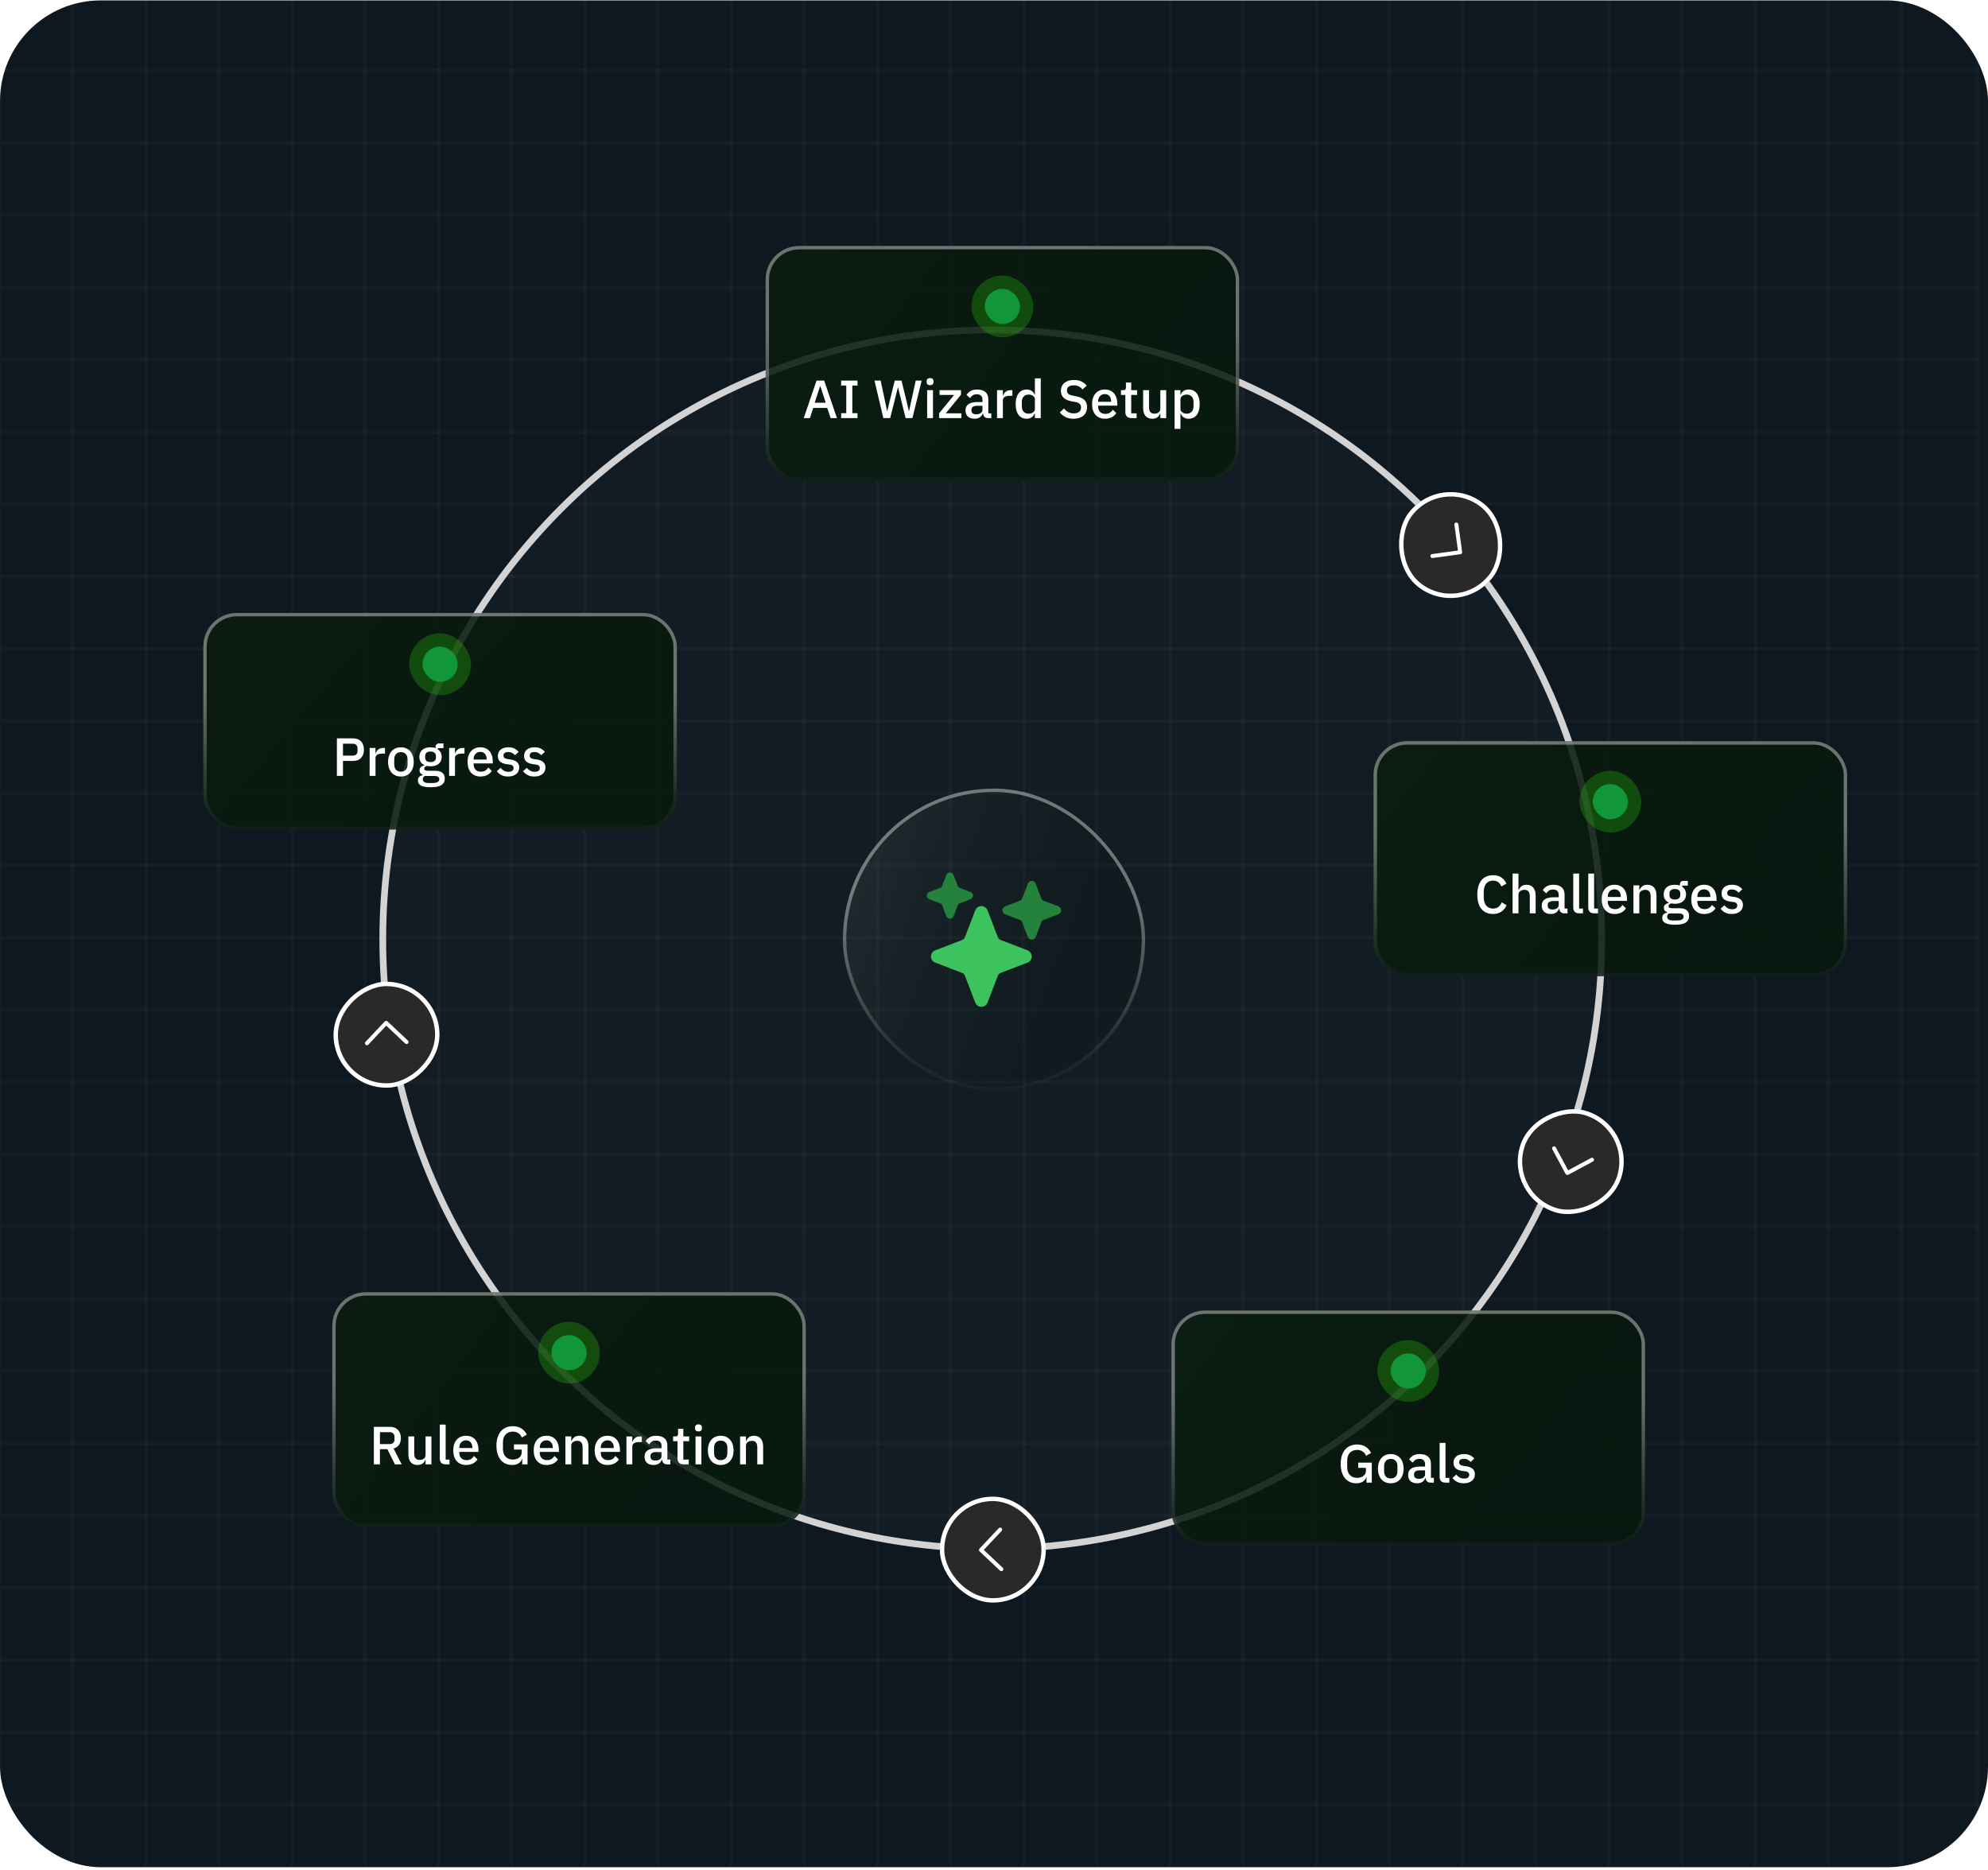 <svg xmlns="http://www.w3.org/2000/svg" fill="none" viewBox="0 0 592 557" height="557" width="592">
<g clip-path="url(#clip0_2872_18049)">
<rect fill="#0E1821" rx="30" height="556" width="592" y="0.123"></rect>
<line stroke-opacity="0.03" stroke="white" y2="279.238" x2="589.367" y1="279.238" x1="0.367"></line>
<line stroke-opacity="0.03" stroke="white" y2="257.721" x2="589.367" y1="257.721" x1="0.367"></line>
<line stroke-opacity="0.03" stroke="white" y2="236.204" x2="589.367" y1="236.204" x1="0.367"></line>
<line stroke-opacity="0.03" stroke="white" y2="214.687" x2="589.367" y1="214.687" x1="0.367"></line>
<line stroke-opacity="0.03" stroke="white" y2="193.17" x2="589.367" y1="193.17" x1="0.367"></line>
<line stroke-opacity="0.03" stroke="white" y2="171.652" x2="589.367" y1="171.652" x1="0.367"></line>
<line stroke-opacity="0.03" stroke="white" y2="150.135" x2="589.367" y1="150.135" x1="0.367"></line>
<line stroke-opacity="0.03" stroke="white" y2="128.618" x2="589.367" y1="128.618" x1="0.367"></line>
<line stroke-opacity="0.03" stroke="white" y2="107.101" x2="589.367" y1="107.101" x1="0.367"></line>
<line stroke-opacity="0.03" stroke="white" y2="85.583" x2="589.367" y1="85.583" x1="0.367"></line>
<line stroke-opacity="0.03" stroke="white" y2="64.066" x2="589.367" y1="64.066" x1="0.367"></line>
<line stroke-opacity="0.03" stroke="white" y2="42.549" x2="589.367" y1="42.549" x1="0.367"></line>
<line stroke-opacity="0.03" stroke="white" y2="21.032" x2="589.367" y1="21.032" x1="0.367"></line>
<line stroke-opacity="0.03" stroke="white" y2="-21.503" x2="21.648" y1="601.151" x1="21.648"></line>
<line stroke-opacity="0.03" stroke="white" y2="-21.503" x2="43.43" y1="601.151" x1="43.43"></line>
<line stroke-opacity="0.03" stroke="white" y2="-21.503" x2="65.211" y1="601.151" x1="65.211"></line>
<line stroke-opacity="0.03" stroke="white" y2="-21.503" x2="86.992" y1="601.151" x1="86.992"></line>
<line stroke-opacity="0.03" stroke="white" y2="-21.503" x2="108.773" y1="601.151" x1="108.773"></line>
<line stroke-opacity="0.03" stroke="white" y2="-21.503" x2="130.551" y1="601.151" x1="130.551"></line>
<line stroke-opacity="0.03" stroke="white" y2="-21.503" x2="152.332" y1="601.151" x1="152.332"></line>
<line stroke-opacity="0.03" stroke="white" y2="-21.503" x2="174.113" y1="601.151" x1="174.113"></line>
<line stroke-opacity="0.03" stroke="white" y2="-21.503" x2="195.895" y1="601.151" x1="195.895"></line>
<line stroke-opacity="0.03" stroke="white" y2="-21.503" x2="217.672" y1="601.151" x1="217.672"></line>
<line stroke-opacity="0.03" stroke="white" y2="-21.503" x2="239.453" y1="601.151" x1="239.453"></line>
<line stroke-opacity="0.03" stroke="white" y2="-21.503" x2="261.234" y1="601.151" x1="261.234"></line>
<line stroke-opacity="0.03" stroke="white" y2="-21.503" x2="283.016" y1="601.151" x1="283.016"></line>
<line stroke-opacity="0.03" stroke="white" y2="-21.503" x2="304.797" y1="601.151" x1="304.797"></line>
<line stroke-opacity="0.03" stroke="white" y2="-21.503" x2="326.578" y1="601.151" x1="326.578"></line>
<line stroke-opacity="0.03" stroke="white" y2="-21.503" x2="348.359" y1="601.151" x1="348.359"></line>
<line stroke-opacity="0.03" stroke="white" y2="-21.503" x2="370.141" y1="601.151" x1="370.141"></line>
<line stroke-opacity="0.03" stroke="white" y2="-21.503" x2="391.922" y1="601.151" x1="391.922"></line>
<line stroke-opacity="0.03" stroke="white" y2="-21.503" x2="413.703" y1="601.151" x1="413.703"></line>
<line stroke-opacity="0.03" stroke="white" y2="-21.503" x2="435.484" y1="601.151" x1="435.484"></line>
<line stroke-opacity="0.03" stroke="white" y2="-21.503" x2="457.262" y1="601.151" x1="457.262"></line>
<line stroke-opacity="0.03" stroke="white" y2="-21.503" x2="479.043" y1="601.151" x1="479.043"></line>
<line stroke-opacity="0.03" stroke="white" y2="-21.503" x2="500.824" y1="601.151" x1="500.824"></line>
<line stroke-opacity="0.03" stroke="white" y2="-21.503" x2="522.605" y1="601.151" x1="522.605"></line>
<line stroke-opacity="0.03" stroke="white" y2="-21.503" x2="544.383" y1="601.151" x1="544.383"></line>
<line stroke-opacity="0.03" stroke="white" y2="-21.503" x2="566.164" y1="601.151" x1="566.164"></line>
<line stroke-opacity="0.03" stroke="white" y2="-23.183" x2="588.867" y1="599.471" x1="588.867"></line>
<line stroke-opacity="0.03" stroke="white" y2="537.444" x2="589.367" y1="537.444" x1="0.367"></line>
<line stroke-opacity="0.03" stroke="white" y2="515.928" x2="589.367" y1="515.928" x1="0.367"></line>
<line stroke-opacity="0.03" stroke="white" y2="494.41" x2="589.367" y1="494.41" x1="0.367"></line>
<line stroke-opacity="0.03" stroke="white" y2="472.894" x2="589.367" y1="472.894" x1="0.367"></line>
<line stroke-opacity="0.03" stroke="white" y2="451.376" x2="589.367" y1="451.376" x1="0.367"></line>
<line stroke-opacity="0.03" stroke="white" y2="429.858" x2="589.367" y1="429.858" x1="0.367"></line>
<line stroke-opacity="0.03" stroke="white" y2="408.342" x2="589.367" y1="408.342" x1="0.367"></line>
<line stroke-opacity="0.03" stroke="white" y2="386.824" x2="589.367" y1="386.824" x1="0.367"></line>
<line stroke-opacity="0.03" stroke="white" y2="365.307" x2="589.367" y1="365.307" x1="0.367"></line>
<line stroke-opacity="0.03" stroke="white" y2="343.79" x2="589.367" y1="343.79" x1="0.367"></line>
<line stroke-opacity="0.03" stroke="white" y2="322.272" x2="589.367" y1="322.272" x1="0.367"></line>
<line stroke-opacity="0.03" stroke="white" y2="300.756" x2="589.367" y1="300.756" x1="0.367"></line>
<line stroke-opacity="0.03" stroke="white" y2="-21.503" x2="-0.133" y1="601.151" x1="-0.133"></line>
<circle stroke-width="2" stroke="#D3D3D3" fill-opacity="0.02" fill="#D9D9D9" r="181.5" cy="279.766" cx="295.488"></circle>
<g filter="url(#filter0_i_2872_18049)">
<rect fill-opacity="0.1" fill="url(#paint0_linear_2872_18049)" rx="45" height="90" width="90" y="231.869" x="251"></rect>
<rect fill-opacity="0.16" fill="#08190D" rx="45" height="90" width="90" y="231.869" x="251"></rect>
<rect stroke-opacity="0.36" stroke="url(#paint1_linear_2872_18049)" rx="44.5" height="89" width="89" y="232.369" x="251.5"></rect>
<rect stroke-opacity="0.2" stroke="url(#paint2_linear_2872_18049)" rx="44.5" height="89" width="89" y="232.369" x="251.5"></rect>
<g clip-path="url(#clip2_2872_18049)">
<path fill="#3CC35E" d="M292.245 296.869C291.85 296.871 291.464 296.752 291.138 296.529C290.813 296.305 290.563 295.988 290.422 295.619L287.31 287.525C287.246 287.362 287.15 287.214 287.026 287.09C286.903 286.966 286.755 286.87 286.592 286.807L278.495 283.692C278.127 283.55 277.809 283.3 277.586 282.975C277.362 282.649 277.242 282.264 277.242 281.869C277.242 281.473 277.362 281.088 277.586 280.762C277.809 280.437 278.127 280.187 278.495 280.045L286.589 276.933C286.752 276.87 286.9 276.773 287.024 276.649C287.148 276.526 287.244 276.378 287.307 276.215L290.422 268.119C290.564 267.75 290.814 267.433 291.139 267.209C291.465 266.985 291.85 266.865 292.245 266.865C292.64 266.865 293.026 266.985 293.352 267.209C293.677 267.433 293.927 267.75 294.069 268.119L297.181 276.212C297.244 276.375 297.341 276.523 297.465 276.647C297.588 276.771 297.736 276.867 297.899 276.93L305.946 280.026C306.33 280.169 306.661 280.426 306.893 280.763C307.126 281.099 307.249 281.5 307.245 281.909C307.24 282.297 307.117 282.675 306.894 282.993C306.671 283.31 306.358 283.554 305.995 283.692L297.902 286.804C297.739 286.867 297.591 286.964 297.467 287.088C297.343 287.211 297.247 287.359 297.184 287.522L294.069 295.619C293.928 295.988 293.678 296.305 293.353 296.529C293.027 296.752 292.641 296.871 292.245 296.869Z"></path>
<path fill="#24823D" d="M282.879 270.62C282.647 270.62 282.421 270.55 282.23 270.419C282.039 270.288 281.892 270.102 281.809 269.886L280.492 266.461C280.463 266.386 280.419 266.318 280.363 266.261C280.306 266.204 280.238 266.16 280.163 266.132L276.738 264.814C276.522 264.731 276.336 264.584 276.205 264.394C276.074 264.203 276.004 263.976 276.004 263.745C276.004 263.513 276.074 263.287 276.205 263.096C276.336 262.905 276.522 262.759 276.738 262.675L280.163 261.358C280.238 261.33 280.306 261.285 280.363 261.229C280.419 261.172 280.463 261.104 280.492 261.029L281.798 257.635C281.871 257.435 281.998 257.259 282.164 257.126C282.33 256.992 282.529 256.907 282.74 256.878C282.994 256.848 283.25 256.902 283.469 257.034C283.688 257.165 283.857 257.366 283.948 257.604L285.265 261.029C285.294 261.104 285.338 261.172 285.395 261.229C285.452 261.285 285.52 261.33 285.594 261.358L289.019 262.675C289.235 262.759 289.421 262.905 289.552 263.096C289.683 263.287 289.754 263.513 289.754 263.745C289.754 263.976 289.683 264.203 289.552 264.394C289.421 264.584 289.235 264.731 289.019 264.814L285.594 266.132C285.519 266.16 285.451 266.204 285.395 266.261C285.338 266.318 285.294 266.386 285.265 266.461L283.948 269.886C283.865 270.102 283.718 270.288 283.527 270.419C283.337 270.55 283.11 270.62 282.879 270.62Z"></path>
<path fill="#24823D" d="M307.245 276.87C306.992 276.87 306.746 276.793 306.538 276.65C306.329 276.507 306.169 276.304 306.079 276.068L304.294 271.43C304.263 271.348 304.215 271.274 304.153 271.212C304.091 271.15 304.017 271.102 303.935 271.07L299.297 269.286C299.061 269.195 298.858 269.035 298.715 268.827C298.573 268.619 298.496 268.372 298.496 268.12C298.496 267.867 298.573 267.62 298.715 267.412C298.858 267.204 299.061 267.044 299.297 266.953L303.935 265.169C304.017 265.137 304.091 265.089 304.153 265.027C304.215 264.965 304.263 264.891 304.294 264.809L306.065 260.204C306.146 259.986 306.285 259.794 306.466 259.649C306.647 259.504 306.864 259.41 307.094 259.378C307.371 259.345 307.651 259.405 307.889 259.548C308.128 259.692 308.312 259.911 308.411 260.171L310.196 264.809C310.227 264.891 310.275 264.965 310.337 265.027C310.399 265.089 310.474 265.137 310.555 265.169L315.194 266.953C315.429 267.044 315.632 267.204 315.775 267.412C315.918 267.62 315.994 267.867 315.994 268.12C315.994 268.372 315.918 268.619 315.775 268.827C315.632 269.035 315.429 269.195 315.194 269.286L310.555 271.07C310.474 271.102 310.399 271.15 310.337 271.212C310.275 271.274 310.227 271.348 310.196 271.43L308.411 276.068C308.321 276.304 308.161 276.507 307.953 276.65C307.744 276.793 307.498 276.87 307.245 276.87Z"></path>
</g>
</g>
<rect fill="#292929" transform="rotate(-91.715 100.438 323.744)" rx="15.12" height="30.24" width="30.24" y="323.744" x="100.438"></rect>
<rect stroke-width="1.315" stroke="white" transform="rotate(-91.715 100.438 323.744)" rx="15.12" height="30.24" width="30.24" y="323.744" x="100.438"></rect>
<path fill="white" d="M115.398 304.21L121.473 309.932C121.529 309.985 121.575 310.048 121.607 310.119C121.638 310.19 121.656 310.266 121.658 310.344C121.661 310.421 121.648 310.498 121.62 310.571C121.593 310.643 121.551 310.71 121.498 310.766C121.445 310.823 121.381 310.868 121.31 310.9C121.24 310.932 121.163 310.949 121.086 310.951C121.008 310.954 120.931 310.941 120.859 310.913C120.786 310.886 120.72 310.844 120.663 310.791L115.018 305.474L109.701 311.119C109.594 311.233 109.446 311.3 109.289 311.305C109.133 311.309 108.981 311.252 108.867 311.144C108.753 311.037 108.686 310.889 108.682 310.732C108.677 310.576 108.735 310.424 108.842 310.31L114.564 304.235C114.617 304.178 114.68 304.133 114.751 304.101C114.822 304.069 114.898 304.052 114.976 304.049C115.053 304.047 115.13 304.06 115.203 304.088C115.275 304.115 115.342 304.157 115.398 304.21Z"></path>
<g clip-path="url(#clip3_2872_18049)">
<rect fill="#292929" transform="rotate(37.195 428.969 140.23)" rx="15.777" height="31.555" width="31.555" y="140.23" x="428.969"></rect>
<g clip-path="url(#clip4_2872_18049)">
<path fill="white" d="M434.901 165.063L426.633 166.196C426.556 166.207 426.478 166.202 426.403 166.182C426.328 166.162 426.258 166.128 426.196 166.081C426.134 166.034 426.083 165.976 426.043 165.909C426.004 165.842 425.979 165.768 425.968 165.691C425.958 165.614 425.962 165.536 425.982 165.461C426.002 165.386 426.036 165.316 426.083 165.254C426.13 165.192 426.188 165.14 426.255 165.101C426.322 165.062 426.396 165.037 426.473 165.026L434.156 163.973L433.103 156.29C433.081 156.135 433.123 155.978 433.217 155.853C433.312 155.728 433.452 155.646 433.607 155.625C433.763 155.604 433.92 155.645 434.045 155.74C434.169 155.834 434.251 155.975 434.273 156.13L435.406 164.398C435.416 164.474 435.412 164.553 435.392 164.628C435.372 164.703 435.338 164.773 435.291 164.835C435.244 164.897 435.186 164.948 435.119 164.988C435.052 165.027 434.978 165.052 434.901 165.063Z"></path>
</g>
</g>
<rect stroke-width="1.315" stroke="white" transform="rotate(37.195 429.095 141.152)" rx="15.12" height="30.24" width="30.24" y="141.152" x="429.095"></rect>
<rect fill="#292929" transform="rotate(106.757 486.587 335.856)" rx="15.12" height="30.24" width="30.24" y="335.856" x="486.587"></rect>
<rect stroke-width="1.315" stroke="white" transform="rotate(106.757 486.587 335.856)" rx="15.12" height="30.24" width="30.24" y="335.856" x="486.587"></rect>
<path fill="white" d="M466.209 349.644L462.26 342.292C462.224 342.224 462.201 342.149 462.193 342.072C462.185 341.995 462.193 341.917 462.215 341.843C462.237 341.769 462.274 341.699 462.323 341.639C462.372 341.579 462.433 341.53 462.501 341.493C462.569 341.456 462.644 341.433 462.721 341.426C462.798 341.418 462.876 341.425 462.951 341.448C463.025 341.47 463.094 341.507 463.154 341.556C463.214 341.605 463.264 341.665 463.3 341.734L466.97 348.566L473.801 344.895C473.939 344.821 474.101 344.805 474.251 344.85C474.401 344.895 474.527 344.998 474.601 345.136C474.675 345.274 474.691 345.436 474.646 345.586C474.601 345.736 474.498 345.862 474.36 345.936L467.009 349.885C466.94 349.921 466.866 349.944 466.788 349.952C466.711 349.96 466.633 349.952 466.559 349.93C466.485 349.908 466.416 349.871 466.356 349.822C466.296 349.773 466.246 349.712 466.209 349.644Z"></path>
<rect fill="#292929" transform="rotate(178.294 311.222 476.195)" rx="15.12" height="30.24" width="30.24" y="476.195" x="311.222"></rect>
<rect stroke-width="1.315" stroke="white" transform="rotate(178.294 311.222 476.195)" rx="15.12" height="30.24" width="30.24" y="476.195" x="311.222"></rect>
<path fill="white" d="M291.689 461.233L297.412 455.159C297.465 455.102 297.529 455.057 297.6 455.025C297.67 454.993 297.747 454.976 297.824 454.973C297.902 454.971 297.979 454.984 298.051 455.012C298.124 455.039 298.19 455.081 298.247 455.134C298.303 455.187 298.348 455.251 298.38 455.322C298.412 455.392 298.43 455.469 298.432 455.546C298.434 455.624 298.421 455.701 298.394 455.773C298.366 455.846 298.325 455.912 298.271 455.968L292.953 461.613L298.598 466.93C298.712 467.038 298.779 467.186 298.783 467.342C298.788 467.499 298.73 467.651 298.623 467.765C298.515 467.879 298.367 467.946 298.211 467.95C298.054 467.955 297.902 467.897 297.788 467.79L291.714 462.067C291.658 462.014 291.612 461.95 291.581 461.88C291.549 461.809 291.531 461.733 291.529 461.655C291.527 461.578 291.54 461.5 291.567 461.428C291.595 461.355 291.636 461.289 291.689 461.233Z"></path>
<g filter="url(#filter1_i_2872_18049)">
<rect fill-opacity="0.1" fill="url(#paint3_linear_2872_18049)" rx="10" height="70" width="141" y="70.266" x="227.996"></rect>
<rect fill-opacity="0.86" fill="#08190D" rx="10" height="70" width="141" y="70.266" x="227.996"></rect>
<rect stroke-opacity="0.36" stroke="url(#paint4_linear_2872_18049)" rx="9.5" height="69" width="140" y="70.766" x="228.496"></rect>
<rect stroke-opacity="0.2" stroke="url(#paint5_linear_2872_18049)" rx="9.5" height="69" width="140" y="70.766" x="228.496"></rect>
<rect fill="#119639" rx="5.259" height="10.518" width="10.518" y="83.007" x="293.238"></rect>
<rect stroke-width="3.944" stroke-opacity="0.3" stroke="#2AC10B" rx="7.231" height="14.463" width="14.463" y="81.035" x="291.266"></rect>
<path fill="white" d="M247.348 121.524L246.34 118.5H242.164L241.188 121.524H239.348L243.156 110.356H245.428L249.236 121.524H247.348ZM244.292 112.02H244.212L242.596 116.948H245.892L244.292 112.02ZM250.486 121.524V120.052H252.006V111.828H250.486V110.356H255.35V111.828H253.814V120.052H255.35V121.524H250.486ZM263.051 121.524L260.411 110.356H262.251L263.387 115.732L264.171 119.444H264.219L265.115 115.732L266.443 110.356H268.459L269.771 115.732L270.651 119.428H270.699L271.515 115.732L272.683 110.356H274.459L271.707 121.524H269.675L268.251 115.748L267.419 112.356H267.387L266.539 115.748L265.083 121.524H263.051ZM276.968 111.716C276.605 111.716 276.339 111.631 276.168 111.46C276.008 111.29 275.928 111.071 275.928 110.804V110.532C275.928 110.266 276.008 110.047 276.168 109.876C276.339 109.706 276.605 109.62 276.968 109.62C277.331 109.62 277.592 109.706 277.752 109.876C277.912 110.047 277.992 110.266 277.992 110.532V110.804C277.992 111.071 277.912 111.29 277.752 111.46C277.592 111.631 277.331 111.716 276.968 111.716ZM276.088 113.204H277.832V121.524H276.088V113.204ZM279.65 121.524V120.116L284.114 114.628H279.794V113.204H286.178V114.548L281.65 120.1H286.29V121.524H279.65ZM294.215 121.524C293.756 121.524 293.404 121.396 293.159 121.14C292.914 120.874 292.764 120.538 292.711 120.132H292.631C292.471 120.655 292.178 121.05 291.751 121.316C291.324 121.583 290.807 121.716 290.199 121.716C289.335 121.716 288.668 121.492 288.199 121.044C287.74 120.596 287.511 119.994 287.511 119.236C287.511 118.404 287.81 117.78 288.407 117.364C289.015 116.948 289.9 116.74 291.063 116.74H292.567V116.036C292.567 115.524 292.428 115.13 292.151 114.852C291.874 114.575 291.442 114.436 290.855 114.436C290.364 114.436 289.964 114.543 289.655 114.756C289.346 114.97 289.084 115.242 288.871 115.572L287.831 114.628C288.108 114.159 288.498 113.775 288.999 113.476C289.5 113.167 290.156 113.012 290.967 113.012C292.044 113.012 292.871 113.263 293.447 113.764C294.023 114.266 294.311 114.986 294.311 115.924V120.1H295.191V121.524H294.215ZM290.695 120.388C291.239 120.388 291.687 120.271 292.039 120.036C292.391 119.791 292.567 119.466 292.567 119.06V117.86H291.095C289.89 117.86 289.287 118.234 289.287 118.98V119.268C289.287 119.642 289.41 119.924 289.655 120.116C289.911 120.298 290.258 120.388 290.695 120.388ZM296.9 121.524V113.204H298.644V114.804H298.724C298.842 114.378 299.087 114.004 299.46 113.684C299.834 113.364 300.351 113.204 301.012 113.204H301.476V114.884H300.788C300.095 114.884 299.562 114.996 299.188 115.22C298.826 115.444 298.644 115.775 298.644 116.212V121.524H296.9ZM308.179 120.148H308.099C307.918 120.639 307.619 121.023 307.203 121.3C306.798 121.578 306.318 121.716 305.763 121.716C304.707 121.716 303.891 121.338 303.315 120.58C302.739 119.812 302.451 118.74 302.451 117.364C302.451 115.988 302.739 114.922 303.315 114.164C303.891 113.396 304.707 113.012 305.763 113.012C306.318 113.012 306.798 113.151 307.203 113.428C307.619 113.695 307.918 114.079 308.099 114.58H308.179V109.684H309.923V121.524H308.179V120.148ZM306.291 120.212C306.825 120.212 307.273 120.084 307.635 119.828C307.998 119.562 308.179 119.215 308.179 118.788V115.94C308.179 115.514 307.998 115.172 307.635 114.916C307.273 114.65 306.825 114.516 306.291 114.516C305.683 114.516 305.198 114.714 304.835 115.108C304.473 115.492 304.291 116.004 304.291 116.644V118.084C304.291 118.724 304.473 119.242 304.835 119.636C305.198 120.02 305.683 120.212 306.291 120.212ZM319.669 121.716C318.731 121.716 317.931 121.546 317.269 121.204C316.619 120.863 316.059 120.404 315.589 119.828L316.837 118.66C317.232 119.14 317.664 119.503 318.133 119.748C318.613 119.994 319.157 120.116 319.765 120.116C320.48 120.116 321.019 119.956 321.381 119.636C321.744 119.316 321.925 118.884 321.925 118.34C321.925 117.903 321.797 117.556 321.541 117.3C321.285 117.044 320.832 116.852 320.181 116.724L319.189 116.548C318.101 116.346 317.285 115.988 316.741 115.476C316.197 114.964 315.925 114.26 315.925 113.364C315.925 112.874 316.016 112.431 316.197 112.036C316.389 111.631 316.651 111.295 316.981 111.028C317.323 110.751 317.733 110.538 318.213 110.388C318.693 110.239 319.232 110.164 319.829 110.164C320.672 110.164 321.403 110.314 322.021 110.612C322.64 110.9 323.168 111.322 323.605 111.876L322.341 112.996C322.053 112.623 321.701 112.324 321.285 112.1C320.869 111.876 320.352 111.764 319.733 111.764C319.093 111.764 318.597 111.892 318.245 112.148C317.893 112.404 317.717 112.778 317.717 113.268C317.717 113.738 317.861 114.09 318.149 114.324C318.437 114.548 318.885 114.719 319.493 114.836L320.485 115.044C321.605 115.258 322.421 115.62 322.933 116.132C323.456 116.644 323.717 117.348 323.717 118.244C323.717 118.767 323.627 119.242 323.445 119.668C323.264 120.095 322.997 120.463 322.645 120.772C322.304 121.071 321.883 121.306 321.381 121.476C320.88 121.636 320.309 121.716 319.669 121.716ZM329.024 121.716C328.426 121.716 327.893 121.615 327.424 121.412C326.954 121.21 326.554 120.922 326.224 120.548C325.893 120.164 325.637 119.706 325.456 119.172C325.285 118.628 325.2 118.026 325.2 117.364C325.2 116.703 325.285 116.106 325.456 115.572C325.637 115.028 325.893 114.57 326.224 114.196C326.554 113.812 326.954 113.519 327.424 113.316C327.893 113.114 328.426 113.012 329.024 113.012C329.632 113.012 330.165 113.119 330.624 113.332C331.093 113.546 331.482 113.844 331.792 114.228C332.101 114.602 332.33 115.039 332.48 115.54C332.64 116.042 332.72 116.58 332.72 117.156V117.812H327.008V118.084C327.008 118.724 327.194 119.252 327.568 119.668C327.952 120.074 328.496 120.276 329.2 120.276C329.712 120.276 330.144 120.164 330.496 119.94C330.848 119.716 331.146 119.412 331.392 119.028L332.416 120.036C332.106 120.548 331.658 120.959 331.072 121.268C330.485 121.567 329.802 121.716 329.024 121.716ZM329.024 114.372C328.725 114.372 328.448 114.426 328.192 114.532C327.946 114.639 327.733 114.788 327.552 114.98C327.381 115.172 327.248 115.402 327.152 115.668C327.056 115.935 327.008 116.228 327.008 116.548V116.66H330.88V116.5C330.88 115.86 330.714 115.348 330.384 114.964C330.053 114.57 329.6 114.372 329.024 114.372ZM336.954 121.524C336.346 121.524 335.888 121.37 335.578 121.06C335.269 120.74 335.114 120.292 335.114 119.716V114.628H333.818V113.204H334.522C334.81 113.204 335.008 113.14 335.114 113.012C335.232 112.884 335.29 112.676 335.29 112.388V110.932H336.858V113.204H338.602V114.628H336.858V120.1H338.474V121.524H336.954ZM345.534 120.148H345.47C345.395 120.351 345.294 120.548 345.166 120.74C345.049 120.932 344.894 121.103 344.702 121.252C344.521 121.391 344.297 121.503 344.03 121.588C343.774 121.674 343.475 121.716 343.134 121.716C342.27 121.716 341.598 121.439 341.118 120.884C340.649 120.33 340.414 119.535 340.414 118.5V113.204H342.158V118.276C342.158 119.567 342.691 120.212 343.758 120.212C343.982 120.212 344.201 120.186 344.414 120.132C344.627 120.068 344.814 119.978 344.974 119.86C345.145 119.743 345.278 119.594 345.374 119.412C345.481 119.231 345.534 119.018 345.534 118.772V113.204H347.278V121.524H345.534V120.148ZM349.775 113.204H351.519V114.58H351.599C351.781 114.079 352.074 113.695 352.479 113.428C352.895 113.151 353.381 113.012 353.935 113.012C354.991 113.012 355.807 113.396 356.383 114.164C356.959 114.922 357.247 115.988 357.247 117.364C357.247 118.74 356.959 119.812 356.383 120.58C355.807 121.338 354.991 121.716 353.935 121.716C353.381 121.716 352.895 121.578 352.479 121.3C352.074 121.023 351.781 120.639 351.599 120.148H351.519V124.724H349.775V113.204ZM353.407 120.212C354.015 120.212 354.501 120.02 354.863 119.636C355.226 119.242 355.407 118.724 355.407 118.084V116.644C355.407 116.004 355.226 115.492 354.863 115.108C354.501 114.714 354.015 114.516 353.407 114.516C352.874 114.516 352.426 114.65 352.063 114.916C351.701 115.172 351.519 115.514 351.519 115.94V118.788C351.519 119.215 351.701 119.562 352.063 119.828C352.426 120.084 352.874 120.212 353.407 120.212Z"></path>
</g>
<g filter="url(#filter2_i_2872_18049)">
<rect fill-opacity="0.1" fill="url(#paint6_linear_2872_18049)" rx="10" height="70" width="141" y="217.766" x="409.043"></rect>
<rect fill-opacity="0.86" fill="#08190D" rx="10" height="70" width="141" y="217.766" x="409.043"></rect>
<rect stroke-opacity="0.36" stroke="url(#paint7_linear_2872_18049)" rx="9.5" height="69" width="140" y="218.266" x="409.543"></rect>
<rect stroke-opacity="0.2" stroke="url(#paint8_linear_2872_18049)" rx="9.5" height="69" width="140" y="218.266" x="409.543"></rect>
<rect fill="#119639" rx="5.259" height="10.518" width="10.518" y="230.507" x="474.285"></rect>
<rect stroke-width="3.944" stroke-opacity="0.3" stroke="#2AC10B" rx="7.231" height="14.463" width="14.463" y="228.535" x="472.313"></rect>
<path fill="white" d="M444.611 269.216C443.15 269.216 442.003 268.726 441.171 267.744C440.339 266.752 439.923 265.318 439.923 263.44C439.923 262.502 440.03 261.675 440.243 260.96C440.456 260.246 440.766 259.643 441.171 259.152C441.576 258.662 442.067 258.294 442.643 258.048C443.23 257.792 443.886 257.664 444.611 257.664C445.582 257.664 446.392 257.878 447.043 258.304C447.704 258.731 448.222 259.36 448.595 260.192L447.075 261.024C446.883 260.491 446.584 260.07 446.179 259.76C445.784 259.44 445.262 259.28 444.611 259.28C443.747 259.28 443.07 259.574 442.579 260.16C442.088 260.747 441.843 261.558 441.843 262.592V264.288C441.843 265.323 442.088 266.134 442.579 266.72C443.07 267.307 443.747 267.6 444.611 267.6C445.283 267.6 445.827 267.43 446.243 267.088C446.67 266.736 446.984 266.288 447.187 265.744L448.643 266.624C448.27 267.435 447.747 268.07 447.075 268.528C446.403 268.987 445.582 269.216 444.611 269.216ZM450.432 257.184H452.176V262.08H452.256C452.437 261.632 452.709 261.259 453.072 260.96C453.445 260.662 453.952 260.512 454.592 260.512C455.445 260.512 456.106 260.795 456.576 261.36C457.056 261.915 457.296 262.71 457.296 263.744V269.024H455.552V263.952C455.552 262.662 455.029 262.016 453.984 262.016C453.76 262.016 453.536 262.048 453.312 262.112C453.098 262.166 452.906 262.251 452.736 262.368C452.565 262.486 452.426 262.635 452.32 262.816C452.224 262.998 452.176 263.206 452.176 263.44V269.024H450.432V257.184ZM465.809 269.024C465.35 269.024 464.998 268.896 464.753 268.64C464.508 268.374 464.358 268.038 464.305 267.632H464.225C464.065 268.155 463.772 268.55 463.345 268.816C462.918 269.083 462.401 269.216 461.793 269.216C460.929 269.216 460.262 268.992 459.793 268.544C459.334 268.096 459.105 267.494 459.105 266.736C459.105 265.904 459.404 265.28 460.001 264.864C460.609 264.448 461.494 264.24 462.657 264.24H464.161V263.536C464.161 263.024 464.022 262.63 463.745 262.352C463.468 262.075 463.036 261.936 462.449 261.936C461.958 261.936 461.558 262.043 461.249 262.256C460.94 262.47 460.678 262.742 460.465 263.072L459.425 262.128C459.702 261.659 460.092 261.275 460.593 260.976C461.094 260.667 461.75 260.512 462.561 260.512C463.638 260.512 464.465 260.763 465.041 261.264C465.617 261.766 465.905 262.486 465.905 263.424V267.6H466.785V269.024H465.809ZM462.289 267.888C462.833 267.888 463.281 267.771 463.633 267.536C463.985 267.291 464.161 266.966 464.161 266.56V265.36H462.689C461.484 265.36 460.881 265.734 460.881 266.48V266.768C460.881 267.142 461.004 267.424 461.249 267.616C461.505 267.798 461.852 267.888 462.289 267.888ZM470.27 269.024C469.673 269.024 469.225 268.875 468.926 268.576C468.638 268.267 468.494 267.84 468.494 267.296V257.184H470.238V267.6H471.39V269.024H470.27ZM474.739 269.024C474.142 269.024 473.694 268.875 473.395 268.576C473.107 268.267 472.963 267.84 472.963 267.296V257.184H474.707V267.6H475.859V269.024H474.739ZM480.789 269.216C480.192 269.216 479.659 269.115 479.189 268.912C478.72 268.71 478.32 268.422 477.989 268.048C477.659 267.664 477.403 267.206 477.221 266.672C477.051 266.128 476.965 265.526 476.965 264.864C476.965 264.203 477.051 263.606 477.221 263.072C477.403 262.528 477.659 262.07 477.989 261.696C478.32 261.312 478.72 261.019 479.189 260.816C479.659 260.614 480.192 260.512 480.789 260.512C481.397 260.512 481.931 260.619 482.389 260.832C482.859 261.046 483.248 261.344 483.557 261.728C483.867 262.102 484.096 262.539 484.245 263.04C484.405 263.542 484.485 264.08 484.485 264.656V265.312H478.773V265.584C478.773 266.224 478.96 266.752 479.333 267.168C479.717 267.574 480.261 267.776 480.965 267.776C481.477 267.776 481.909 267.664 482.261 267.44C482.613 267.216 482.912 266.912 483.157 266.528L484.181 267.536C483.872 268.048 483.424 268.459 482.837 268.768C482.251 269.067 481.568 269.216 480.789 269.216ZM480.789 261.872C480.491 261.872 480.213 261.926 479.957 262.032C479.712 262.139 479.499 262.288 479.317 262.48C479.147 262.672 479.013 262.902 478.917 263.168C478.821 263.435 478.773 263.728 478.773 264.048V264.16H482.645V264C482.645 263.36 482.48 262.848 482.149 262.464C481.819 262.07 481.365 261.872 480.789 261.872ZM486.416 269.024V260.704H488.16V262.08H488.24C488.421 261.632 488.693 261.259 489.056 260.96C489.429 260.662 489.936 260.512 490.576 260.512C491.429 260.512 492.091 260.795 492.56 261.36C493.04 261.915 493.28 262.71 493.28 263.744V269.024H491.536V263.968C491.536 262.667 491.013 262.016 489.968 262.016C489.744 262.016 489.52 262.048 489.296 262.112C489.083 262.166 488.891 262.251 488.72 262.368C488.549 262.486 488.411 262.635 488.304 262.816C488.208 262.998 488.16 263.211 488.16 263.456V269.024H486.416ZM502.993 269.808C502.993 270.672 502.663 271.323 502.001 271.76C501.34 272.198 500.263 272.416 498.769 272.416C498.087 272.416 497.505 272.368 497.025 272.272C496.556 272.187 496.167 272.059 495.857 271.888C495.559 271.718 495.34 271.51 495.201 271.264C495.063 271.019 494.993 270.736 494.993 270.416C494.993 269.958 495.116 269.6 495.361 269.344C495.617 269.088 495.969 268.912 496.417 268.816V268.64C495.788 268.438 495.473 268.011 495.473 267.36C495.473 266.934 495.617 266.608 495.905 266.384C496.193 266.15 496.54 265.984 496.945 265.888V265.824C496.455 265.59 496.076 265.264 495.809 264.848C495.553 264.422 495.425 263.926 495.425 263.36C495.425 262.507 495.708 261.819 496.273 261.296C496.849 260.774 497.671 260.512 498.737 260.512C499.324 260.512 499.825 260.598 500.241 260.768V260.544C500.241 260.171 500.327 259.883 500.497 259.68C500.679 259.467 500.956 259.36 501.329 259.36H502.609V260.768H500.913V261.104C501.287 261.35 501.575 261.67 501.777 262.064C501.98 262.448 502.081 262.88 502.081 263.36C502.081 264.203 501.793 264.886 501.217 265.408C500.641 265.92 499.82 266.176 498.753 266.176C498.348 266.176 497.985 266.134 497.665 266.048C497.452 266.123 497.265 266.23 497.105 266.368C496.945 266.496 496.865 266.667 496.865 266.88C496.865 267.104 496.967 267.264 497.169 267.36C497.372 267.456 497.66 267.504 498.033 267.504H500.081C501.105 267.504 501.847 267.712 502.305 268.128C502.764 268.534 502.993 269.094 502.993 269.808ZM501.361 270C501.361 269.712 501.249 269.483 501.025 269.312C500.812 269.142 500.417 269.056 499.841 269.056H497.025C496.641 269.28 496.449 269.6 496.449 270.016C496.449 270.358 496.583 270.63 496.849 270.832C497.127 271.046 497.591 271.152 498.241 271.152H499.329C500.684 271.152 501.361 270.768 501.361 270ZM498.753 264.912C499.265 264.912 499.66 264.8 499.937 264.576C500.225 264.342 500.369 263.984 500.369 263.504V263.184C500.369 262.704 500.225 262.352 499.937 262.128C499.66 261.894 499.265 261.776 498.753 261.776C498.241 261.776 497.841 261.894 497.553 262.128C497.276 262.352 497.137 262.704 497.137 263.184V263.504C497.137 263.984 497.276 264.342 497.553 264.576C497.841 264.8 498.241 264.912 498.753 264.912ZM507.461 269.216C506.864 269.216 506.331 269.115 505.861 268.912C505.392 268.71 504.992 268.422 504.661 268.048C504.331 267.664 504.075 267.206 503.893 266.672C503.723 266.128 503.637 265.526 503.637 264.864C503.637 264.203 503.723 263.606 503.893 263.072C504.075 262.528 504.331 262.07 504.661 261.696C504.992 261.312 505.392 261.019 505.861 260.816C506.331 260.614 506.864 260.512 507.461 260.512C508.069 260.512 508.603 260.619 509.061 260.832C509.531 261.046 509.92 261.344 510.229 261.728C510.539 262.102 510.768 262.539 510.917 263.04C511.077 263.542 511.157 264.08 511.157 264.656V265.312H505.445V265.584C505.445 266.224 505.632 266.752 506.005 267.168C506.389 267.574 506.933 267.776 507.637 267.776C508.149 267.776 508.581 267.664 508.933 267.44C509.285 267.216 509.584 266.912 509.829 266.528L510.853 267.536C510.544 268.048 510.096 268.459 509.509 268.768C508.923 269.067 508.24 269.216 507.461 269.216ZM507.461 261.872C507.163 261.872 506.885 261.926 506.629 262.032C506.384 262.139 506.171 262.288 505.989 262.48C505.819 262.672 505.685 262.902 505.589 263.168C505.493 263.435 505.445 263.728 505.445 264.048V264.16H509.317V264C509.317 263.36 509.152 262.848 508.821 262.464C508.491 262.07 508.037 261.872 507.461 261.872ZM515.728 269.216C514.939 269.216 514.277 269.078 513.744 268.8C513.211 268.523 512.747 268.139 512.352 267.648L513.472 266.624C513.781 266.998 514.123 267.291 514.496 267.504C514.88 267.707 515.323 267.808 515.824 267.808C516.336 267.808 516.715 267.712 516.96 267.52C517.216 267.318 517.344 267.04 517.344 266.688C517.344 266.422 517.253 266.198 517.072 266.016C516.901 265.824 516.597 265.702 516.16 265.648L515.392 265.552C514.539 265.446 513.867 265.2 513.376 264.816C512.896 264.422 512.656 263.84 512.656 263.072C512.656 262.667 512.731 262.31 512.88 262C513.029 261.68 513.237 261.414 513.504 261.2C513.781 260.976 514.107 260.806 514.48 260.688C514.864 260.571 515.285 260.512 515.744 260.512C516.491 260.512 517.099 260.63 517.568 260.864C518.048 261.099 518.475 261.424 518.848 261.84L517.776 262.864C517.563 262.608 517.28 262.39 516.928 262.208C516.587 262.016 516.192 261.92 515.744 261.92C515.264 261.92 514.907 262.016 514.672 262.208C514.448 262.4 514.336 262.651 514.336 262.96C514.336 263.28 514.437 263.52 514.64 263.68C514.843 263.84 515.168 263.958 515.616 264.032L516.384 264.128C517.301 264.267 517.968 264.539 518.384 264.944C518.811 265.339 519.024 265.872 519.024 266.544C519.024 266.95 518.944 267.318 518.784 267.648C518.635 267.968 518.416 268.246 518.128 268.48C517.84 268.715 517.493 268.896 517.088 269.024C516.683 269.152 516.229 269.216 515.728 269.216Z"></path>
</g>
<g filter="url(#filter3_i_2872_18049)">
<rect fill-opacity="0.1" fill="url(#paint9_linear_2872_18049)" rx="10" height="70" width="141" y="387.324" x="348.859"></rect>
<rect fill-opacity="0.86" fill="#08190D" rx="10" height="70" width="141" y="387.324" x="348.859"></rect>
<rect stroke-opacity="0.36" stroke="url(#paint10_linear_2872_18049)" rx="9.5" height="69" width="140" y="387.824" x="349.359"></rect>
<rect stroke-opacity="0.2" stroke="url(#paint11_linear_2872_18049)" rx="9.5" height="69" width="140" y="387.824" x="349.359"></rect>
<rect fill="#119639" rx="5.259" height="10.518" width="10.518" y="400.065" x="414.102"></rect>
<rect stroke-width="3.944" stroke-opacity="0.3" stroke="#2AC10B" rx="7.231" height="14.463" width="14.463" y="398.093" x="412.129"></rect>
<path fill="white" d="M406.919 436.887H406.855C406.738 437.431 406.418 437.884 405.895 438.247C405.383 438.599 404.701 438.775 403.847 438.775C403.186 438.775 402.573 438.652 402.007 438.407C401.442 438.151 400.951 437.783 400.535 437.303C400.13 436.812 399.81 436.21 399.575 435.495C399.351 434.77 399.239 433.938 399.239 432.999C399.239 432.071 399.357 431.25 399.591 430.535C399.826 429.81 400.157 429.202 400.583 428.711C401.01 428.22 401.522 427.852 402.119 427.607C402.717 427.351 403.383 427.223 404.119 427.223C405.122 427.223 405.97 427.447 406.663 427.895C407.357 428.332 407.895 428.946 408.279 429.735L406.807 430.599C406.594 430.076 406.263 429.655 405.815 429.335C405.367 429.004 404.802 428.839 404.119 428.839C403.234 428.839 402.519 429.122 401.975 429.687C401.442 430.252 401.175 431.052 401.175 432.087V433.911C401.175 434.946 401.442 435.746 401.975 436.311C402.519 436.876 403.234 437.159 404.119 437.159C404.471 437.159 404.807 437.116 405.127 437.031C405.447 436.935 405.725 436.802 405.959 436.631C406.205 436.45 406.397 436.231 406.535 435.975C406.685 435.708 406.759 435.399 406.759 435.047V434.183H404.455V432.631H408.503V438.583H406.919V436.887ZM414.153 438.775C413.577 438.775 413.049 438.674 412.569 438.471C412.099 438.268 411.699 437.98 411.369 437.607C411.038 437.223 410.782 436.764 410.601 436.231C410.419 435.687 410.329 435.084 410.329 434.423C410.329 433.762 410.419 433.164 410.601 432.631C410.782 432.087 411.038 431.628 411.369 431.255C411.699 430.871 412.099 430.578 412.569 430.375C413.049 430.172 413.577 430.071 414.153 430.071C414.729 430.071 415.251 430.172 415.721 430.375C416.201 430.578 416.606 430.871 416.937 431.255C417.267 431.628 417.523 432.087 417.705 432.631C417.886 433.164 417.977 433.762 417.977 434.423C417.977 435.084 417.886 435.687 417.705 436.231C417.523 436.764 417.267 437.223 416.937 437.607C416.606 437.98 416.201 438.268 415.721 438.471C415.251 438.674 414.729 438.775 414.153 438.775ZM414.153 437.335C414.75 437.335 415.23 437.154 415.593 436.791C415.955 436.418 416.137 435.863 416.137 435.127V433.719C416.137 432.983 415.955 432.434 415.593 432.071C415.23 431.698 414.75 431.511 414.153 431.511C413.555 431.511 413.075 431.698 412.713 432.071C412.35 432.434 412.169 432.983 412.169 433.719V435.127C412.169 435.863 412.35 436.418 412.713 436.791C413.075 437.154 413.555 437.335 414.153 437.335ZM426.016 438.583C425.557 438.583 425.205 438.455 424.96 438.199C424.715 437.932 424.565 437.596 424.512 437.191H424.432C424.272 437.714 423.979 438.108 423.552 438.375C423.125 438.642 422.608 438.775 422 438.775C421.136 438.775 420.469 438.551 420 438.103C419.541 437.655 419.312 437.052 419.312 436.295C419.312 435.463 419.611 434.839 420.208 434.423C420.816 434.007 421.701 433.799 422.864 433.799H424.368V433.095C424.368 432.583 424.229 432.188 423.952 431.911C423.675 431.634 423.243 431.495 422.656 431.495C422.165 431.495 421.765 431.602 421.456 431.815C421.147 432.028 420.885 432.3 420.672 432.631L419.632 431.687C419.909 431.218 420.299 430.834 420.8 430.535C421.301 430.226 421.957 430.071 422.768 430.071C423.845 430.071 424.672 430.322 425.248 430.823C425.824 431.324 426.112 432.044 426.112 432.983V437.159H426.992V438.583H426.016ZM422.496 437.447C423.04 437.447 423.488 437.33 423.84 437.095C424.192 436.85 424.368 436.524 424.368 436.119V434.919H422.896C421.691 434.919 421.088 435.292 421.088 436.039V436.327C421.088 436.7 421.211 436.983 421.456 437.175C421.712 437.356 422.059 437.447 422.496 437.447ZM430.477 438.583C429.88 438.583 429.432 438.434 429.133 438.135C428.845 437.826 428.701 437.399 428.701 436.855V426.743H430.445V437.159H431.597V438.583H430.477ZM435.904 438.775C435.114 438.775 434.453 438.636 433.92 438.359C433.386 438.082 432.922 437.698 432.528 437.207L433.648 436.183C433.957 436.556 434.298 436.85 434.672 437.063C435.056 437.266 435.498 437.367 436 437.367C436.512 437.367 436.89 437.271 437.136 437.079C437.392 436.876 437.52 436.599 437.52 436.247C437.52 435.98 437.429 435.756 437.248 435.575C437.077 435.383 436.773 435.26 436.336 435.207L435.568 435.111C434.714 435.004 434.042 434.759 433.552 434.375C433.072 433.98 432.832 433.399 432.832 432.631C432.832 432.226 432.906 431.868 433.056 431.559C433.205 431.239 433.413 430.972 433.68 430.759C433.957 430.535 434.282 430.364 434.656 430.247C435.04 430.13 435.461 430.071 435.92 430.071C436.666 430.071 437.274 430.188 437.744 430.423C438.224 430.658 438.65 430.983 439.024 431.399L437.952 432.423C437.738 432.167 437.456 431.948 437.104 431.767C436.762 431.575 436.368 431.479 435.92 431.479C435.44 431.479 435.082 431.575 434.848 431.767C434.624 431.959 434.512 432.21 434.512 432.519C434.512 432.839 434.613 433.079 434.816 433.239C435.018 433.399 435.344 433.516 435.792 433.591L436.56 433.687C437.477 433.826 438.144 434.098 438.56 434.503C438.986 434.898 439.2 435.431 439.2 436.103C439.2 436.508 439.12 436.876 438.96 437.207C438.81 437.527 438.592 437.804 438.304 438.039C438.016 438.274 437.669 438.455 437.264 438.583C436.858 438.711 436.405 438.775 435.904 438.775Z"></path>
</g>
<g filter="url(#filter4_i_2872_18049)">
<rect fill-opacity="0.1" fill="url(#paint12_linear_2872_18049)" rx="10" height="70" width="141" y="381.876" x="98.953"></rect>
<rect fill-opacity="0.86" fill="#08190D" rx="10" height="70" width="141" y="381.876" x="98.953"></rect>
<rect stroke-opacity="0.36" stroke="url(#paint13_linear_2872_18049)" rx="9.5" height="69" width="140" y="382.376" x="99.453"></rect>
<rect stroke-opacity="0.2" stroke="url(#paint14_linear_2872_18049)" rx="9.5" height="69" width="140" y="382.376" x="99.453"></rect>
<rect fill="#119639" rx="5.259" height="10.518" width="10.518" y="394.617" x="164.195"></rect>
<rect stroke-width="3.944" stroke-opacity="0.3" stroke="#2AC10B" rx="7.231" height="14.463" width="14.463" y="392.645" x="162.223"></rect>
<path fill="white" d="M113.137 433.135H111.329V421.967H116.145C117.148 421.967 117.937 422.271 118.513 422.879C119.089 423.476 119.377 424.292 119.377 425.327C119.377 426.127 119.19 426.793 118.817 427.327C118.454 427.849 117.916 428.217 117.201 428.431L119.617 433.135H117.601L115.361 428.623H113.137V433.135ZM116.017 427.103C116.476 427.103 116.833 426.985 117.089 426.751C117.345 426.505 117.473 426.159 117.473 425.711V424.943C117.473 424.495 117.345 424.153 117.089 423.919C116.833 423.673 116.476 423.551 116.017 423.551H113.137V427.103H116.017ZM126.726 431.759H126.662C126.587 431.961 126.486 432.159 126.358 432.351C126.24 432.543 126.086 432.713 125.894 432.863C125.712 433.001 125.488 433.113 125.222 433.199C124.966 433.284 124.667 433.327 124.326 433.327C123.462 433.327 122.79 433.049 122.31 432.495C121.84 431.94 121.606 431.145 121.606 430.111V424.815H123.35V429.887C123.35 431.177 123.883 431.823 124.95 431.823C125.174 431.823 125.392 431.796 125.606 431.743C125.819 431.679 126.006 431.588 126.166 431.471C126.336 431.353 126.47 431.204 126.566 431.023C126.672 430.841 126.726 430.628 126.726 430.383V424.815H128.47V433.135H126.726V431.759ZM132.743 433.135C132.145 433.135 131.697 432.985 131.399 432.687C131.111 432.377 130.967 431.951 130.967 431.407V421.295H132.711V431.711H133.863V433.135H132.743ZM138.793 433.327C138.196 433.327 137.663 433.225 137.193 433.023C136.724 432.82 136.324 432.532 135.993 432.159C135.663 431.775 135.407 431.316 135.225 430.783C135.055 430.239 134.969 429.636 134.969 428.975C134.969 428.313 135.055 427.716 135.225 427.183C135.407 426.639 135.663 426.18 135.993 425.807C136.324 425.423 136.724 425.129 137.193 424.927C137.663 424.724 138.196 424.623 138.793 424.623C139.401 424.623 139.935 424.729 140.393 424.943C140.863 425.156 141.252 425.455 141.561 425.839C141.871 426.212 142.1 426.649 142.249 427.151C142.409 427.652 142.489 428.191 142.489 428.767V429.423H136.777V429.695C136.777 430.335 136.964 430.863 137.337 431.279C137.721 431.684 138.265 431.887 138.969 431.887C139.481 431.887 139.913 431.775 140.265 431.551C140.617 431.327 140.916 431.023 141.161 430.639L142.185 431.647C141.876 432.159 141.428 432.569 140.841 432.879C140.255 433.177 139.572 433.327 138.793 433.327ZM138.793 425.983C138.495 425.983 138.217 426.036 137.961 426.143C137.716 426.249 137.503 426.399 137.321 426.591C137.151 426.783 137.017 427.012 136.921 427.279C136.825 427.545 136.777 427.839 136.777 428.159V428.271H140.649V428.111C140.649 427.471 140.484 426.959 140.153 426.575C139.823 426.18 139.369 425.983 138.793 425.983ZM155.513 431.439H155.449C155.332 431.983 155.012 432.436 154.489 432.799C153.977 433.151 153.294 433.327 152.441 433.327C151.78 433.327 151.166 433.204 150.601 432.959C150.036 432.703 149.545 432.335 149.129 431.855C148.724 431.364 148.404 430.761 148.169 430.047C147.945 429.321 147.833 428.489 147.833 427.551C147.833 426.623 147.95 425.801 148.185 425.087C148.42 424.361 148.75 423.753 149.177 423.263C149.604 422.772 150.116 422.404 150.713 422.159C151.31 421.903 151.977 421.775 152.713 421.775C153.716 421.775 154.564 421.999 155.257 422.447C155.95 422.884 156.489 423.497 156.873 424.287L155.401 425.151C155.188 424.628 154.857 424.207 154.409 423.887C153.961 423.556 153.396 423.391 152.713 423.391C151.828 423.391 151.113 423.673 150.569 424.239C150.036 424.804 149.769 425.604 149.769 426.639V428.463C149.769 429.497 150.036 430.297 150.569 430.863C151.113 431.428 151.828 431.711 152.713 431.711C153.065 431.711 153.401 431.668 153.721 431.583C154.041 431.487 154.318 431.353 154.553 431.183C154.798 431.001 154.99 430.783 155.129 430.527C155.278 430.26 155.353 429.951 155.353 429.599V428.735H153.049V427.183H157.097V433.135H155.513V431.439ZM162.746 433.327C162.149 433.327 161.616 433.225 161.146 433.023C160.677 432.82 160.277 432.532 159.946 432.159C159.616 431.775 159.36 431.316 159.178 430.783C159.008 430.239 158.922 429.636 158.922 428.975C158.922 428.313 159.008 427.716 159.178 427.183C159.36 426.639 159.616 426.18 159.946 425.807C160.277 425.423 160.677 425.129 161.146 424.927C161.616 424.724 162.149 424.623 162.746 424.623C163.354 424.623 163.888 424.729 164.346 424.943C164.816 425.156 165.205 425.455 165.514 425.839C165.824 426.212 166.053 426.649 166.202 427.151C166.362 427.652 166.442 428.191 166.442 428.767V429.423H160.73V429.695C160.73 430.335 160.917 430.863 161.29 431.279C161.674 431.684 162.218 431.887 162.922 431.887C163.434 431.887 163.866 431.775 164.218 431.551C164.57 431.327 164.869 431.023 165.114 430.639L166.138 431.647C165.829 432.159 165.381 432.569 164.794 432.879C164.208 433.177 163.525 433.327 162.746 433.327ZM162.746 425.983C162.448 425.983 162.17 426.036 161.914 426.143C161.669 426.249 161.456 426.399 161.274 426.591C161.104 426.783 160.97 427.012 160.874 427.279C160.778 427.545 160.73 427.839 160.73 428.159V428.271H164.602V428.111C164.602 427.471 164.437 426.959 164.106 426.575C163.776 426.18 163.322 425.983 162.746 425.983ZM168.373 433.135V424.815H170.117V426.191H170.197C170.378 425.743 170.65 425.369 171.013 425.071C171.386 424.772 171.893 424.623 172.533 424.623C173.386 424.623 174.048 424.905 174.517 425.471C174.997 426.025 175.237 426.82 175.237 427.855V433.135H173.493V428.079C173.493 426.777 172.97 426.127 171.925 426.127C171.701 426.127 171.477 426.159 171.253 426.223C171.04 426.276 170.848 426.361 170.677 426.479C170.506 426.596 170.368 426.745 170.261 426.927C170.165 427.108 170.117 427.321 170.117 427.567V433.135H168.373ZM180.918 433.327C180.321 433.327 179.788 433.225 179.318 433.023C178.849 432.82 178.449 432.532 178.118 432.159C177.788 431.775 177.532 431.316 177.35 430.783C177.18 430.239 177.094 429.636 177.094 428.975C177.094 428.313 177.18 427.716 177.35 427.183C177.532 426.639 177.788 426.18 178.118 425.807C178.449 425.423 178.849 425.129 179.318 424.927C179.788 424.724 180.321 424.623 180.918 424.623C181.526 424.623 182.06 424.729 182.518 424.943C182.988 425.156 183.377 425.455 183.686 425.839C183.996 426.212 184.225 426.649 184.374 427.151C184.534 427.652 184.614 428.191 184.614 428.767V429.423H178.902V429.695C178.902 430.335 179.089 430.863 179.462 431.279C179.846 431.684 180.39 431.887 181.094 431.887C181.606 431.887 182.038 431.775 182.39 431.551C182.742 431.327 183.041 431.023 183.286 430.639L184.31 431.647C184.001 432.159 183.553 432.569 182.966 432.879C182.38 433.177 181.697 433.327 180.918 433.327ZM180.918 425.983C180.62 425.983 180.342 426.036 180.086 426.143C179.841 426.249 179.628 426.399 179.446 426.591C179.276 426.783 179.142 427.012 179.046 427.279C178.95 427.545 178.902 427.839 178.902 428.159V428.271H182.774V428.111C182.774 427.471 182.609 426.959 182.278 426.575C181.948 426.18 181.494 425.983 180.918 425.983ZM186.545 433.135V424.815H188.289V426.415H188.369C188.486 425.988 188.732 425.615 189.105 425.295C189.478 424.975 189.996 424.815 190.657 424.815H191.121V426.495H190.433C189.74 426.495 189.206 426.607 188.833 426.831C188.47 427.055 188.289 427.385 188.289 427.823V433.135H186.545ZM198.641 433.135C198.182 433.135 197.83 433.007 197.585 432.751C197.34 432.484 197.19 432.148 197.137 431.743H197.057C196.897 432.265 196.604 432.66 196.177 432.927C195.75 433.193 195.233 433.327 194.625 433.327C193.761 433.327 193.094 433.103 192.625 432.655C192.166 432.207 191.937 431.604 191.937 430.847C191.937 430.015 192.236 429.391 192.833 428.975C193.441 428.559 194.326 428.351 195.489 428.351H196.993V427.647C196.993 427.135 196.854 426.74 196.577 426.463C196.3 426.185 195.868 426.047 195.281 426.047C194.79 426.047 194.39 426.153 194.081 426.367C193.772 426.58 193.51 426.852 193.297 427.183L192.257 426.239C192.534 425.769 192.924 425.385 193.425 425.087C193.926 424.777 194.582 424.623 195.393 424.623C196.47 424.623 197.297 424.873 197.873 425.375C198.449 425.876 198.737 426.596 198.737 427.535V431.711H199.617V433.135H198.641ZM195.121 431.999C195.665 431.999 196.113 431.881 196.465 431.647C196.817 431.401 196.993 431.076 196.993 430.671V429.471H195.521C194.316 429.471 193.713 429.844 193.713 430.591V430.879C193.713 431.252 193.836 431.535 194.081 431.727C194.337 431.908 194.684 431.999 195.121 431.999ZM203.583 433.135C202.975 433.135 202.517 432.98 202.207 432.671C201.898 432.351 201.743 431.903 201.743 431.327V426.239H200.447V424.815H201.151C201.439 424.815 201.637 424.751 201.743 424.623C201.861 424.495 201.919 424.287 201.919 423.999V422.543H203.487V424.815H205.231V426.239H203.487V431.711H205.103V433.135H203.583ZM208.003 423.327C207.64 423.327 207.374 423.241 207.203 423.071C207.043 422.9 206.963 422.681 206.963 422.415V422.143C206.963 421.876 207.043 421.657 207.203 421.487C207.374 421.316 207.64 421.231 208.003 421.231C208.366 421.231 208.627 421.316 208.787 421.487C208.947 421.657 209.027 421.876 209.027 422.143V422.415C209.027 422.681 208.947 422.9 208.787 423.071C208.627 423.241 208.366 423.327 208.003 423.327ZM207.123 424.815H208.867V433.135H207.123V424.815ZM214.621 433.327C214.045 433.327 213.517 433.225 213.037 433.023C212.568 432.82 212.168 432.532 211.837 432.159C211.507 431.775 211.251 431.316 211.069 430.783C210.888 430.239 210.797 429.636 210.797 428.975C210.797 428.313 210.888 427.716 211.069 427.183C211.251 426.639 211.507 426.18 211.837 425.807C212.168 425.423 212.568 425.129 213.037 424.927C213.517 424.724 214.045 424.623 214.621 424.623C215.197 424.623 215.72 424.724 216.189 424.927C216.669 425.129 217.075 425.423 217.405 425.807C217.736 426.18 217.992 426.639 218.173 427.183C218.355 427.716 218.445 428.313 218.445 428.975C218.445 429.636 218.355 430.239 218.173 430.783C217.992 431.316 217.736 431.775 217.405 432.159C217.075 432.532 216.669 432.82 216.189 433.023C215.72 433.225 215.197 433.327 214.621 433.327ZM214.621 431.887C215.219 431.887 215.699 431.705 216.061 431.343C216.424 430.969 216.605 430.415 216.605 429.679V428.271C216.605 427.535 216.424 426.985 216.061 426.623C215.699 426.249 215.219 426.063 214.621 426.063C214.024 426.063 213.544 426.249 213.181 426.623C212.819 426.985 212.637 427.535 212.637 428.271V429.679C212.637 430.415 212.819 430.969 213.181 431.343C213.544 431.705 214.024 431.887 214.621 431.887ZM220.389 433.135V424.815H222.133V426.191H222.213C222.394 425.743 222.666 425.369 223.029 425.071C223.402 424.772 223.909 424.623 224.549 424.623C225.402 424.623 226.063 424.905 226.533 425.471C227.013 426.025 227.253 426.82 227.253 427.855V433.135H225.509V428.079C225.509 426.777 224.986 426.127 223.941 426.127C223.717 426.127 223.493 426.159 223.269 426.223C223.055 426.276 222.863 426.361 222.693 426.479C222.522 426.596 222.383 426.745 222.277 426.927C222.181 427.108 222.133 427.321 222.133 427.567V433.135H220.389Z"></path>
</g>
<g filter="url(#filter5_i_2872_18049)">
<rect fill-opacity="0.1" fill="url(#paint15_linear_2872_18049)" rx="10" height="64.518" width="141" y="179.565" x="60.551"></rect>
<rect fill-opacity="0.86" fill="#08190D" rx="10" height="64.518" width="141" y="179.565" x="60.551"></rect>
<rect stroke-opacity="0.36" stroke="url(#paint16_linear_2872_18049)" rx="9.5" height="63.518" width="140" y="180.065" x="61.051"></rect>
<rect stroke-opacity="0.2" stroke="url(#paint17_linear_2872_18049)" rx="9.5" height="63.518" width="140" y="180.065" x="61.051"></rect>
<rect fill="#119639" rx="5.259" height="10.518" width="10.518" y="189.565" x="125.793"></rect>
<rect stroke-width="3.944" stroke-opacity="0.3" stroke="#2AC10B" rx="7.231" height="14.463" width="14.463" y="187.593" x="123.821"></rect>
<path fill="white" d="M100.325 228.084V216.916H105.125C106.16 216.916 106.96 217.22 107.525 217.828C108.091 218.436 108.373 219.252 108.373 220.276C108.373 221.3 108.091 222.116 107.525 222.724C106.96 223.332 106.16 223.636 105.125 223.636H102.133V228.084H100.325ZM102.133 222.052H105.013C105.472 222.052 105.829 221.935 106.085 221.7C106.341 221.455 106.469 221.108 106.469 220.66V219.892C106.469 219.444 106.341 219.103 106.085 218.868C105.829 218.623 105.472 218.5 105.013 218.5H102.133V222.052ZM110.072 228.084V219.764H111.816V221.364H111.896C112.014 220.937 112.259 220.564 112.632 220.244C113.006 219.924 113.523 219.764 114.184 219.764H114.648V221.444H113.96C113.267 221.444 112.734 221.556 112.36 221.78C111.998 222.004 111.816 222.335 111.816 222.772V228.084H110.072ZM119.383 228.276C118.807 228.276 118.279 228.175 117.799 227.972C117.33 227.769 116.93 227.481 116.599 227.108C116.268 226.724 116.012 226.265 115.831 225.732C115.65 225.188 115.559 224.585 115.559 223.924C115.559 223.263 115.65 222.665 115.831 222.132C116.012 221.588 116.268 221.129 116.599 220.756C116.93 220.372 117.33 220.079 117.799 219.876C118.279 219.673 118.807 219.572 119.383 219.572C119.959 219.572 120.482 219.673 120.951 219.876C121.431 220.079 121.836 220.372 122.167 220.756C122.498 221.129 122.754 221.588 122.935 222.132C123.116 222.665 123.207 223.263 123.207 223.924C123.207 224.585 123.116 225.188 122.935 225.732C122.754 226.265 122.498 226.724 122.167 227.108C121.836 227.481 121.431 227.769 120.951 227.972C120.482 228.175 119.959 228.276 119.383 228.276ZM119.383 226.836C119.98 226.836 120.46 226.655 120.823 226.292C121.186 225.919 121.367 225.364 121.367 224.628V223.22C121.367 222.484 121.186 221.935 120.823 221.572C120.46 221.199 119.98 221.012 119.383 221.012C118.786 221.012 118.306 221.199 117.943 221.572C117.58 221.935 117.399 222.484 117.399 223.22V224.628C117.399 225.364 117.58 225.919 117.943 226.292C118.306 226.655 118.786 226.836 119.383 226.836ZM132.446 228.868C132.446 229.732 132.116 230.383 131.454 230.82C130.793 231.257 129.716 231.476 128.222 231.476C127.54 231.476 126.958 231.428 126.478 231.332C126.009 231.247 125.62 231.119 125.31 230.948C125.012 230.777 124.793 230.569 124.654 230.324C124.516 230.079 124.446 229.796 124.446 229.476C124.446 229.017 124.569 228.66 124.814 228.404C125.07 228.148 125.422 227.972 125.87 227.876V227.7C125.241 227.497 124.926 227.071 124.926 226.42C124.926 225.993 125.07 225.668 125.358 225.444C125.646 225.209 125.993 225.044 126.398 224.948V224.884C125.908 224.649 125.529 224.324 125.262 223.908C125.006 223.481 124.878 222.985 124.878 222.42C124.878 221.567 125.161 220.879 125.726 220.356C126.302 219.833 127.124 219.572 128.19 219.572C128.777 219.572 129.278 219.657 129.694 219.828V219.604C129.694 219.231 129.78 218.943 129.95 218.74C130.132 218.527 130.409 218.42 130.782 218.42H132.062V219.828H130.366V220.164C130.74 220.409 131.028 220.729 131.23 221.124C131.433 221.508 131.534 221.94 131.534 222.42C131.534 223.263 131.246 223.945 130.67 224.468C130.094 224.98 129.273 225.236 128.206 225.236C127.801 225.236 127.438 225.193 127.118 225.108C126.905 225.183 126.718 225.289 126.558 225.428C126.398 225.556 126.318 225.727 126.318 225.94C126.318 226.164 126.42 226.324 126.622 226.42C126.825 226.516 127.113 226.564 127.486 226.564H129.534C130.558 226.564 131.3 226.772 131.758 227.188C132.217 227.593 132.446 228.153 132.446 228.868ZM130.814 229.06C130.814 228.772 130.702 228.543 130.478 228.372C130.265 228.201 129.87 228.116 129.294 228.116H126.478C126.094 228.34 125.902 228.66 125.902 229.076C125.902 229.417 126.036 229.689 126.302 229.892C126.58 230.105 127.044 230.212 127.694 230.212H128.782C130.137 230.212 130.814 229.828 130.814 229.06ZM128.206 223.972C128.718 223.972 129.113 223.86 129.39 223.636C129.678 223.401 129.822 223.044 129.822 222.564V222.244C129.822 221.764 129.678 221.412 129.39 221.188C129.113 220.953 128.718 220.836 128.206 220.836C127.694 220.836 127.294 220.953 127.006 221.188C126.729 221.412 126.59 221.764 126.59 222.244V222.564C126.59 223.044 126.729 223.401 127.006 223.636C127.294 223.86 127.694 223.972 128.206 223.972ZM133.744 228.084V219.764H135.488V221.364H135.568C135.685 220.937 135.931 220.564 136.304 220.244C136.677 219.924 137.195 219.764 137.856 219.764H138.32V221.444H137.632C136.939 221.444 136.405 221.556 136.032 221.78C135.669 222.004 135.488 222.335 135.488 222.772V228.084H133.744ZM143.055 228.276C142.458 228.276 141.924 228.175 141.455 227.972C140.986 227.769 140.586 227.481 140.255 227.108C139.924 226.724 139.668 226.265 139.487 225.732C139.316 225.188 139.231 224.585 139.231 223.924C139.231 223.263 139.316 222.665 139.487 222.132C139.668 221.588 139.924 221.129 140.255 220.756C140.586 220.372 140.986 220.079 141.455 219.876C141.924 219.673 142.458 219.572 143.055 219.572C143.663 219.572 144.196 219.679 144.655 219.892C145.124 220.105 145.514 220.404 145.823 220.788C146.132 221.161 146.362 221.599 146.511 222.1C146.671 222.601 146.751 223.14 146.751 223.716V224.372H141.039V224.644C141.039 225.284 141.226 225.812 141.599 226.228C141.983 226.633 142.527 226.836 143.231 226.836C143.743 226.836 144.175 226.724 144.527 226.5C144.879 226.276 145.178 225.972 145.423 225.588L146.447 226.596C146.138 227.108 145.69 227.519 145.103 227.828C144.516 228.127 143.834 228.276 143.055 228.276ZM143.055 220.932C142.756 220.932 142.479 220.985 142.223 221.092C141.978 221.199 141.764 221.348 141.583 221.54C141.412 221.732 141.279 221.961 141.183 222.228C141.087 222.495 141.039 222.788 141.039 223.108V223.22H144.911V223.06C144.911 222.42 144.746 221.908 144.415 221.524C144.084 221.129 143.631 220.932 143.055 220.932ZM151.322 228.276C150.532 228.276 149.871 228.137 149.338 227.86C148.804 227.583 148.34 227.199 147.946 226.708L149.066 225.684C149.375 226.057 149.716 226.351 150.09 226.564C150.474 226.767 150.916 226.868 151.418 226.868C151.93 226.868 152.308 226.772 152.554 226.58C152.81 226.377 152.938 226.1 152.938 225.748C152.938 225.481 152.847 225.257 152.666 225.076C152.495 224.884 152.191 224.761 151.754 224.708L150.986 224.612C150.132 224.505 149.46 224.26 148.97 223.876C148.49 223.481 148.25 222.9 148.25 222.132C148.25 221.727 148.324 221.369 148.474 221.06C148.623 220.74 148.831 220.473 149.098 220.26C149.375 220.036 149.7 219.865 150.074 219.748C150.458 219.631 150.879 219.572 151.338 219.572C152.084 219.572 152.692 219.689 153.162 219.924C153.642 220.159 154.068 220.484 154.442 220.9L153.37 221.924C153.156 221.668 152.874 221.449 152.522 221.268C152.18 221.076 151.786 220.98 151.338 220.98C150.858 220.98 150.5 221.076 150.266 221.268C150.042 221.46 149.93 221.711 149.93 222.02C149.93 222.34 150.031 222.58 150.234 222.74C150.436 222.9 150.762 223.017 151.21 223.092L151.978 223.188C152.895 223.327 153.562 223.599 153.978 224.004C154.404 224.399 154.618 224.932 154.618 225.604C154.618 226.009 154.538 226.377 154.378 226.708C154.228 227.028 154.01 227.305 153.722 227.54C153.434 227.775 153.087 227.956 152.682 228.084C152.276 228.212 151.823 228.276 151.322 228.276ZM159.134 228.276C158.345 228.276 157.683 228.137 157.15 227.86C156.617 227.583 156.153 227.199 155.758 226.708L156.878 225.684C157.187 226.057 157.529 226.351 157.902 226.564C158.286 226.767 158.729 226.868 159.23 226.868C159.742 226.868 160.121 226.772 160.366 226.58C160.622 226.377 160.75 226.1 160.75 225.748C160.75 225.481 160.659 225.257 160.478 225.076C160.307 224.884 160.003 224.761 159.566 224.708L158.798 224.612C157.945 224.505 157.273 224.26 156.782 223.876C156.302 223.481 156.062 222.9 156.062 222.132C156.062 221.727 156.137 221.369 156.286 221.06C156.435 220.74 156.643 220.473 156.91 220.26C157.187 220.036 157.513 219.865 157.886 219.748C158.27 219.631 158.691 219.572 159.15 219.572C159.897 219.572 160.505 219.689 160.974 219.924C161.454 220.159 161.881 220.484 162.254 220.9L161.182 221.924C160.969 221.668 160.686 221.449 160.334 221.268C159.993 221.076 159.598 220.98 159.15 220.98C158.67 220.98 158.313 221.076 158.078 221.268C157.854 221.46 157.742 221.711 157.742 222.02C157.742 222.34 157.843 222.58 158.046 222.74C158.249 222.9 158.574 223.017 159.022 223.092L159.79 223.188C160.707 223.327 161.374 223.599 161.79 224.004C162.217 224.399 162.43 224.932 162.43 225.604C162.43 226.009 162.35 226.377 162.19 226.708C162.041 227.028 161.822 227.305 161.534 227.54C161.246 227.775 160.899 227.956 160.494 228.084C160.089 228.212 159.635 228.276 159.134 228.276Z"></path>
</g>
</g>
<defs>
<filter color-interpolation-filters="sRGB" filterUnits="userSpaceOnUse" height="103.6" width="103.6" y="225.069" x="244.2" id="filter0_i_2872_18049">
<feFlood result="BackgroundImageFix" flood-opacity="0"></feFlood>
<feBlend result="shape" in2="BackgroundImageFix" in="SourceGraphic" mode="normal"></feBlend>
<feColorMatrix result="hardAlpha" values="0 0 0 0 0 0 0 0 0 0 0 0 0 0 0 0 0 0 127 0" type="matrix" in="SourceAlpha"></feColorMatrix>
<feOffset dy="3"></feOffset>
<feGaussianBlur stdDeviation="2.5"></feGaussianBlur>
<feComposite k3="1" k2="-1" operator="arithmetic" in2="hardAlpha"></feComposite>
<feColorMatrix values="0 0 0 0 1 0 0 0 0 1 0 0 0 0 1 0 0 0 0.5 0" type="matrix"></feColorMatrix>
<feBlend result="effect1_innerShadow_2872_18049" in2="shape" mode="normal"></feBlend>
</filter>
<clipPath transform="translate(-244.2 -225.069)" id="bgblur_1_2872_18049_clip_path"><rect rx="45" height="90" width="90" y="231.869" x="251"></rect>
</clipPath><filter color-interpolation-filters="sRGB" filterUnits="userSpaceOnUse" height="83.6" width="154.6" y="63.466" x="221.196" id="filter1_i_2872_18049">
<feFlood result="BackgroundImageFix" flood-opacity="0"></feFlood>
<feBlend result="shape" in2="BackgroundImageFix" in="SourceGraphic" mode="normal"></feBlend>
<feColorMatrix result="hardAlpha" values="0 0 0 0 0 0 0 0 0 0 0 0 0 0 0 0 0 0 127 0" type="matrix" in="SourceAlpha"></feColorMatrix>
<feOffset dy="3"></feOffset>
<feGaussianBlur stdDeviation="2.5"></feGaussianBlur>
<feComposite k3="1" k2="-1" operator="arithmetic" in2="hardAlpha"></feComposite>
<feColorMatrix values="0 0 0 0 1 0 0 0 0 1 0 0 0 0 1 0 0 0 0.5 0" type="matrix"></feColorMatrix>
<feBlend result="effect1_innerShadow_2872_18049" in2="shape" mode="normal"></feBlend>
</filter>
<clipPath transform="translate(-221.196 -63.466)" id="bgblur_5_2872_18049_clip_path"><rect rx="10" height="70" width="141" y="70.266" x="227.996"></rect>
</clipPath><filter color-interpolation-filters="sRGB" filterUnits="userSpaceOnUse" height="83.6" width="154.6" y="210.966" x="402.243" id="filter2_i_2872_18049">
<feFlood result="BackgroundImageFix" flood-opacity="0"></feFlood>
<feBlend result="shape" in2="BackgroundImageFix" in="SourceGraphic" mode="normal"></feBlend>
<feColorMatrix result="hardAlpha" values="0 0 0 0 0 0 0 0 0 0 0 0 0 0 0 0 0 0 127 0" type="matrix" in="SourceAlpha"></feColorMatrix>
<feOffset dy="3"></feOffset>
<feGaussianBlur stdDeviation="2.5"></feGaussianBlur>
<feComposite k3="1" k2="-1" operator="arithmetic" in2="hardAlpha"></feComposite>
<feColorMatrix values="0 0 0 0 1 0 0 0 0 1 0 0 0 0 1 0 0 0 0.5 0" type="matrix"></feColorMatrix>
<feBlend result="effect1_innerShadow_2872_18049" in2="shape" mode="normal"></feBlend>
</filter>
<clipPath transform="translate(-402.243 -210.966)" id="bgblur_6_2872_18049_clip_path"><rect rx="10" height="70" width="141" y="217.766" x="409.043"></rect>
</clipPath><filter color-interpolation-filters="sRGB" filterUnits="userSpaceOnUse" height="83.6" width="154.6" y="380.524" x="342.059" id="filter3_i_2872_18049">
<feFlood result="BackgroundImageFix" flood-opacity="0"></feFlood>
<feBlend result="shape" in2="BackgroundImageFix" in="SourceGraphic" mode="normal"></feBlend>
<feColorMatrix result="hardAlpha" values="0 0 0 0 0 0 0 0 0 0 0 0 0 0 0 0 0 0 127 0" type="matrix" in="SourceAlpha"></feColorMatrix>
<feOffset dy="3"></feOffset>
<feGaussianBlur stdDeviation="2.5"></feGaussianBlur>
<feComposite k3="1" k2="-1" operator="arithmetic" in2="hardAlpha"></feComposite>
<feColorMatrix values="0 0 0 0 1 0 0 0 0 1 0 0 0 0 1 0 0 0 0.5 0" type="matrix"></feColorMatrix>
<feBlend result="effect1_innerShadow_2872_18049" in2="shape" mode="normal"></feBlend>
</filter>
<clipPath transform="translate(-342.059 -380.524)" id="bgblur_7_2872_18049_clip_path"><rect rx="10" height="70" width="141" y="387.324" x="348.859"></rect>
</clipPath><filter color-interpolation-filters="sRGB" filterUnits="userSpaceOnUse" height="83.6" width="154.6" y="375.076" x="92.153" id="filter4_i_2872_18049">
<feFlood result="BackgroundImageFix" flood-opacity="0"></feFlood>
<feBlend result="shape" in2="BackgroundImageFix" in="SourceGraphic" mode="normal"></feBlend>
<feColorMatrix result="hardAlpha" values="0 0 0 0 0 0 0 0 0 0 0 0 0 0 0 0 0 0 127 0" type="matrix" in="SourceAlpha"></feColorMatrix>
<feOffset dy="3"></feOffset>
<feGaussianBlur stdDeviation="2.5"></feGaussianBlur>
<feComposite k3="1" k2="-1" operator="arithmetic" in2="hardAlpha"></feComposite>
<feColorMatrix values="0 0 0 0 1 0 0 0 0 1 0 0 0 0 1 0 0 0 0.5 0" type="matrix"></feColorMatrix>
<feBlend result="effect1_innerShadow_2872_18049" in2="shape" mode="normal"></feBlend>
</filter>
<clipPath transform="translate(-92.153 -375.076)" id="bgblur_8_2872_18049_clip_path"><rect rx="10" height="70" width="141" y="381.876" x="98.953"></rect>
</clipPath><filter color-interpolation-filters="sRGB" filterUnits="userSpaceOnUse" height="78.119" width="154.6" y="172.765" x="53.751" id="filter5_i_2872_18049">
<feFlood result="BackgroundImageFix" flood-opacity="0"></feFlood>
<feBlend result="shape" in2="BackgroundImageFix" in="SourceGraphic" mode="normal"></feBlend>
<feColorMatrix result="hardAlpha" values="0 0 0 0 0 0 0 0 0 0 0 0 0 0 0 0 0 0 127 0" type="matrix" in="SourceAlpha"></feColorMatrix>
<feOffset dy="3"></feOffset>
<feGaussianBlur stdDeviation="2.5"></feGaussianBlur>
<feComposite k3="1" k2="-1" operator="arithmetic" in2="hardAlpha"></feComposite>
<feColorMatrix values="0 0 0 0 1 0 0 0 0 1 0 0 0 0 1 0 0 0 0.5 0" type="matrix"></feColorMatrix>
<feBlend result="effect1_innerShadow_2872_18049" in2="shape" mode="normal"></feBlend>
</filter>
<clipPath transform="translate(-53.751 -172.765)" id="bgblur_9_2872_18049_clip_path"><rect rx="10" height="64.518" width="141" y="179.565" x="60.551"></rect>
</clipPath><linearGradient gradientUnits="userSpaceOnUse" y2="261.851" x2="329.535" y1="231.869" x1="251" id="paint0_linear_2872_18049">
<stop stop-color="white"></stop>
<stop stop-opacity="0.11" stop-color="#020806" offset="1"></stop>
</linearGradient>
<linearGradient gradientUnits="userSpaceOnUse" y2="332.883" x2="293.653" y1="262.837" x1="294.183" id="paint1_linear_2872_18049">
<stop stop-color="#D9D9D9"></stop>
<stop stop-opacity="0" stop-color="#737373" offset="1"></stop>
</linearGradient>
<linearGradient gradientUnits="userSpaceOnUse" y2="270.326" x2="314.534" y1="311.812" x1="316.862" id="paint2_linear_2872_18049">
<stop stop-opacity="0" stop-color="#C7C7C7"></stop>
<stop stop-color="#C7C7C7" offset="1"></stop>
</linearGradient>
<linearGradient gradientUnits="userSpaceOnUse" y2="138.387" x2="316.583" y1="70.266" x1="227.996" id="paint3_linear_2872_18049">
<stop stop-color="white"></stop>
<stop stop-opacity="0.11" stop-color="#020806" offset="1"></stop>
</linearGradient>
<linearGradient gradientUnits="userSpaceOnUse" y2="148.834" x2="295.445" y1="94.352" x1="295.65" id="paint4_linear_2872_18049">
<stop stop-color="#D9D9D9"></stop>
<stop stop-opacity="0" stop-color="#737373" offset="1"></stop>
</linearGradient>
<linearGradient gradientUnits="userSpaceOnUse" y2="100.1" x2="330.279" y1="132.443" x1="331.18" id="paint5_linear_2872_18049">
<stop stop-opacity="0" stop-color="#C7C7C7"></stop>
<stop stop-color="#C7C7C7" offset="1"></stop>
</linearGradient>
<linearGradient gradientUnits="userSpaceOnUse" y2="285.887" x2="497.63" y1="217.766" x1="409.043" id="paint6_linear_2872_18049">
<stop stop-color="white"></stop>
<stop stop-opacity="0.11" stop-color="#020806" offset="1"></stop>
</linearGradient>
<linearGradient gradientUnits="userSpaceOnUse" y2="296.334" x2="476.492" y1="241.852" x1="476.697" id="paint7_linear_2872_18049">
<stop stop-color="#D9D9D9"></stop>
<stop stop-opacity="0" stop-color="#737373" offset="1"></stop>
</linearGradient>
<linearGradient gradientUnits="userSpaceOnUse" y2="247.6" x2="511.326" y1="279.943" x1="512.227" id="paint8_linear_2872_18049">
<stop stop-opacity="0" stop-color="#C7C7C7"></stop>
<stop stop-color="#C7C7C7" offset="1"></stop>
</linearGradient>
<linearGradient gradientUnits="userSpaceOnUse" y2="455.445" x2="437.446" y1="387.324" x1="348.859" id="paint9_linear_2872_18049">
<stop stop-color="white"></stop>
<stop stop-opacity="0.11" stop-color="#020806" offset="1"></stop>
</linearGradient>
<linearGradient gradientUnits="userSpaceOnUse" y2="465.893" x2="416.309" y1="411.41" x1="416.513" id="paint10_linear_2872_18049">
<stop stop-color="#D9D9D9"></stop>
<stop stop-opacity="0" stop-color="#737373" offset="1"></stop>
</linearGradient>
<linearGradient gradientUnits="userSpaceOnUse" y2="417.159" x2="451.142" y1="449.502" x1="452.043" id="paint11_linear_2872_18049">
<stop stop-opacity="0" stop-color="#C7C7C7"></stop>
<stop stop-color="#C7C7C7" offset="1"></stop>
</linearGradient>
<linearGradient gradientUnits="userSpaceOnUse" y2="449.997" x2="187.54" y1="381.876" x1="98.953" id="paint12_linear_2872_18049">
<stop stop-color="white"></stop>
<stop stop-opacity="0.11" stop-color="#020806" offset="1"></stop>
</linearGradient>
<linearGradient gradientUnits="userSpaceOnUse" y2="460.445" x2="166.402" y1="405.962" x1="166.607" id="paint13_linear_2872_18049">
<stop stop-color="#D9D9D9"></stop>
<stop stop-opacity="0" stop-color="#737373" offset="1"></stop>
</linearGradient>
<linearGradient gradientUnits="userSpaceOnUse" y2="411.711" x2="201.236" y1="444.054" x1="202.137" id="paint14_linear_2872_18049">
<stop stop-opacity="0" stop-color="#C7C7C7"></stop>
<stop stop-color="#C7C7C7" offset="1"></stop>
</linearGradient>
<linearGradient gradientUnits="userSpaceOnUse" y2="248.91" x2="143.667" y1="179.565" x1="60.551" id="paint15_linear_2872_18049">
<stop stop-color="white"></stop>
<stop stop-opacity="0.11" stop-color="#020806" offset="1"></stop>
</linearGradient>
<linearGradient gradientUnits="userSpaceOnUse" y2="251.981" x2="128.031" y1="201.765" x1="128.205" id="paint16_linear_2872_18049">
<stop stop-color="#D9D9D9"></stop>
<stop stop-opacity="0" stop-color="#737373" offset="1"></stop>
</linearGradient>
<linearGradient gradientUnits="userSpaceOnUse" y2="207.06" x2="162.969" y1="236.874" x1="163.735" id="paint17_linear_2872_18049">
<stop stop-opacity="0" stop-color="#C7C7C7"></stop>
<stop stop-color="#C7C7C7" offset="1"></stop>
</linearGradient>
<clipPath id="clip0_2872_18049">
<rect fill="white" rx="30" height="556" width="592" y="0.123"></rect>
</clipPath>
<clipPath id="clip2_2872_18049">
<rect transform="translate(276 256.869)" fill="white" height="40" width="40"></rect>
</clipPath>
<clipPath id="clip3_2872_18049">
<rect fill="white" transform="rotate(37.195 428.969 140.23)" rx="15.777" height="31.555" width="31.555" y="140.23" x="428.969"></rect>
</clipPath>
<clipPath id="clip4_2872_18049">
<rect transform="translate(430.188 149.108) rotate(37.195)" fill="white" height="18.883" width="18.883"></rect>
</clipPath>
</defs>
</svg>

